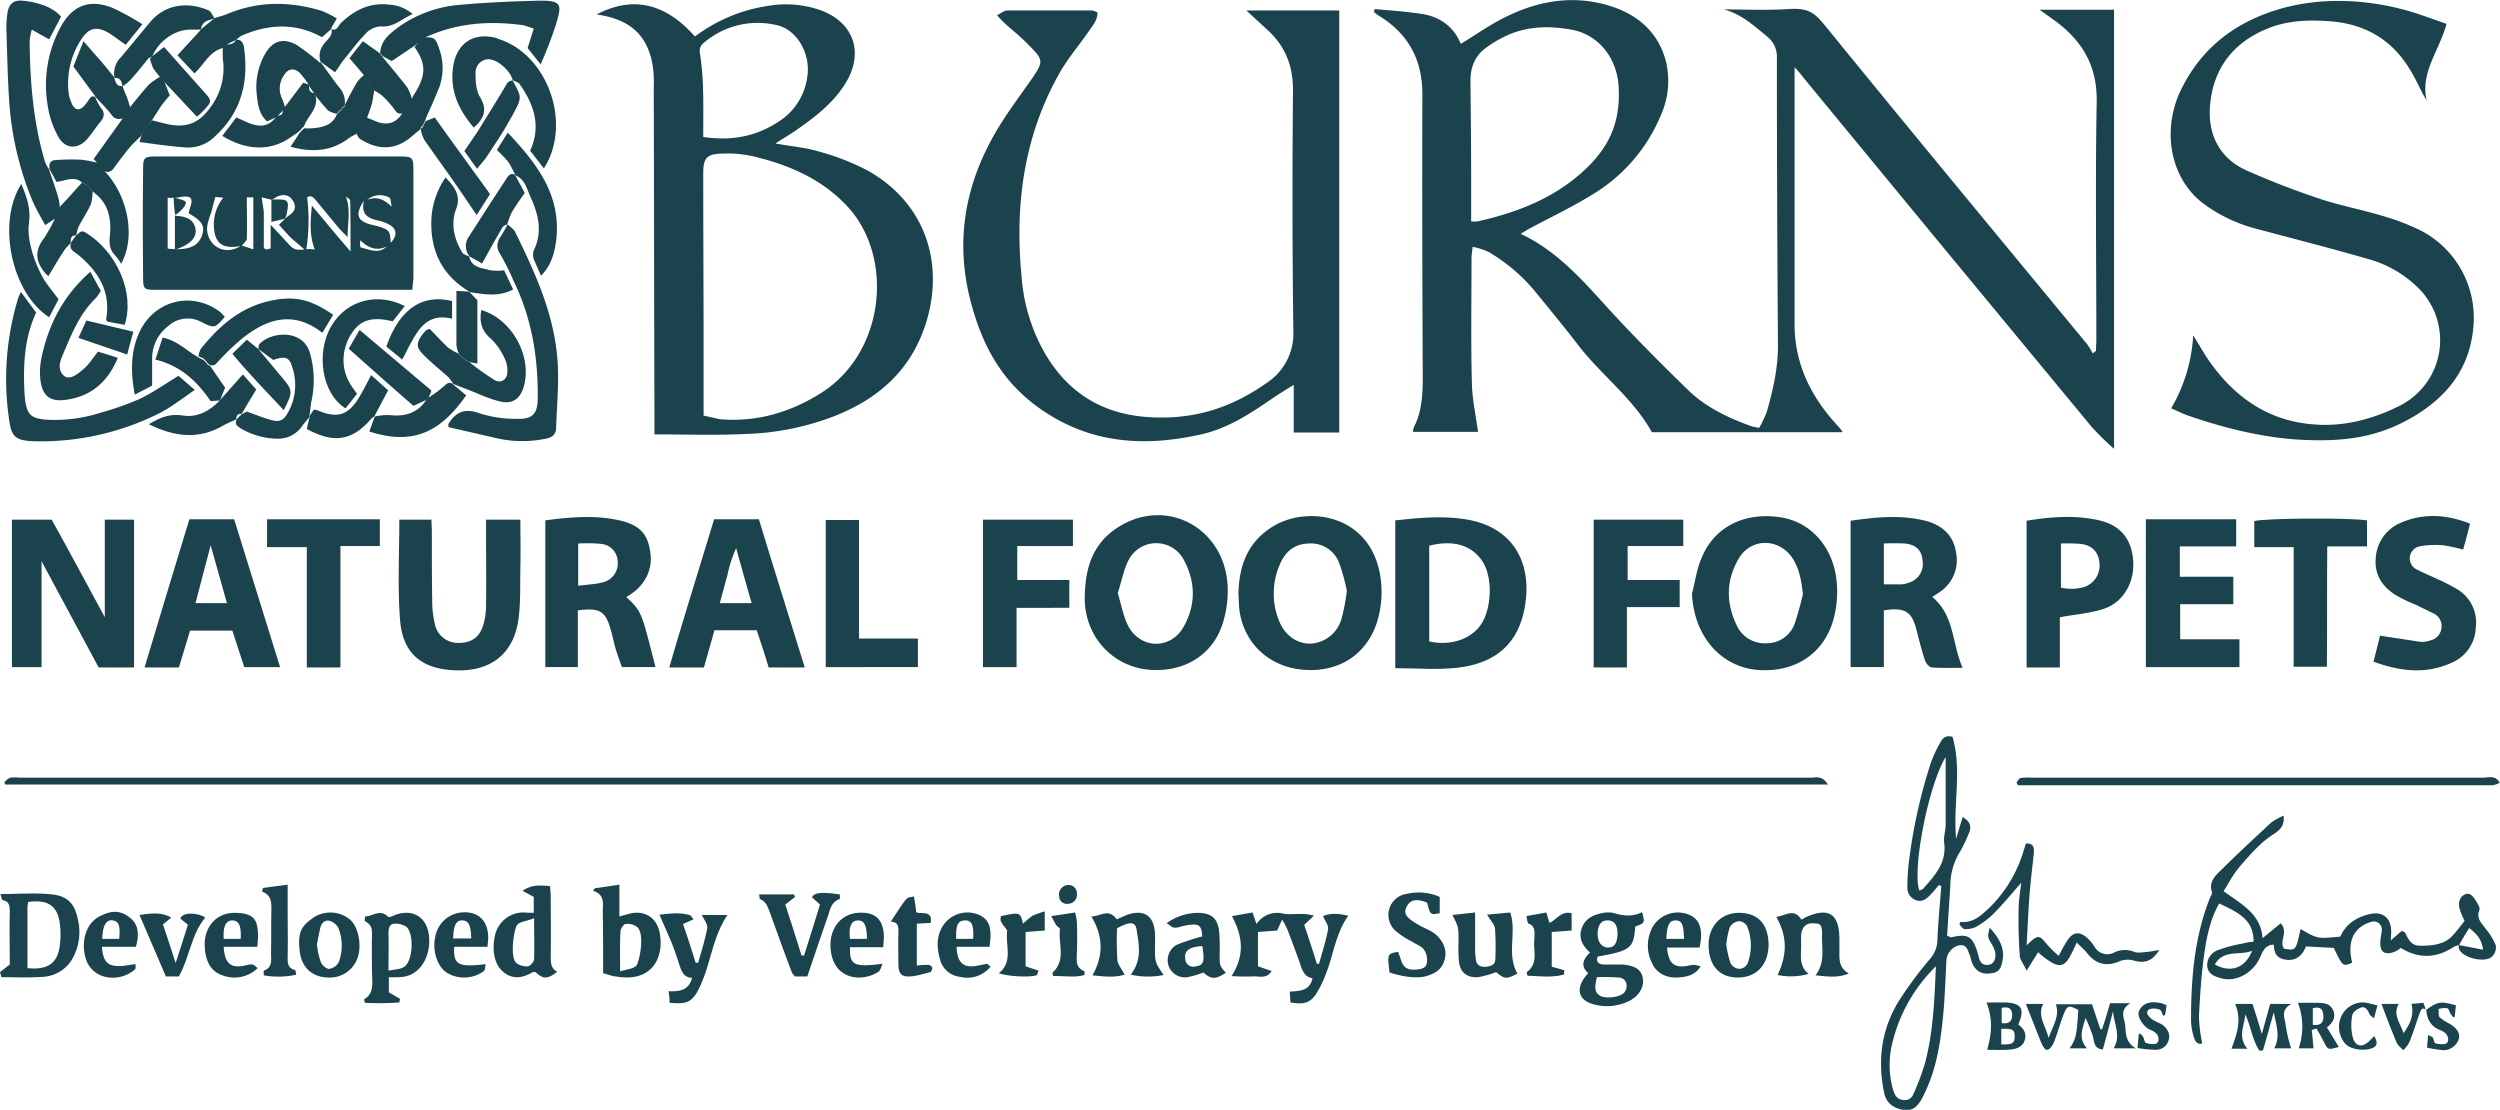 <svg xmlns="http://www.w3.org/2000/svg" viewBox="0 0 691.8 307.1"><title>Burns</title><path d="M638.6,234.1c0-1,.1-2.1.1-3.2,0-22-.3-44,.1-66,.1-9.6-3.9-16.4-11.2-21.9l-4.6-3.3h20.6V261.2a74.7,74.7,0,0,1-6.3-6.2l-43.4-52.5-36-43.7a38.4,38.4,0,0,0-2.7-3.2v71.2c0,10.5,4.2,19.3,11,27,.7.8,1.4,1.5,2,2.3s0,.2,0,.5H515.7c-5.1-9.2-13.6-15.5-20-23.6-3.8-5-7.8-9.8-11.7-14.6a48.7,48.7,0,0,0-13.5-11.7,20.7,20.7,0,0,0-4.4-1.4c-.1,1.3-.3,2.1-.3,3,0,11.6-.2,23.2.1,34.8.1,4.5,1.1,8.9,1.7,13.4h-18a5,5,0,0,1,.2-1.2c2.2-4.2,2.5-8.8,2.5-13.5-.1-26.2-.2-52.5-.1-78.7,0-9.5-3.8-16.6-11.8-21.6a9.5,9.5,0,0,1-1.6-1.2l.2-.8c4.4.4,8.9.7,13.3,1.4s8.3,3.2,10.3,7.7c.1.4.4.6.3.5,4.6-2.8,8.9-5.9,13.6-8,9.2-4.3,18.9-5.5,28.7-2.1,7.4,2.6,12.6,7.6,14.5,15.4a23.3,23.3,0,0,1-1.6,14.7,46.2,46.2,0,0,1-18.8,21.7c-5.8,3.6-12,6.5-18.1,9.8l-1.8,1.1c10,4.7,16.9,12.6,24,20.4s14.8,15.5,22.5,23c4.9,4.7,11.1,7.6,17.5,9.9l2,.4a35.5,35.5,0,0,0,2.1-4.4c1.7-6,3.1-12,3.1-18.3q-.3-39.7-.3-79.5a7.2,7.2,0,0,0-2.7-6.1c-3.7-3-7.1-6.2-12-7.5,6,0,12,.3,17.9-.1s7.4,1.3,10.3,4.8c24,29.5,48.2,58.7,72.4,88a20.7,20.7,0,0,1,1.5,2.5ZM465.7,198.3h1.6c10.4-2.3,20.3-6,28.5-13.1s11.3-14.4,10.7-24.4c-.5-7.8-5.6-14.3-13.1-15.6-5.6-1-11.2-1-16.6,1.1a33.2,33.2,0,0,0-7.1,4c-3,2.2-4.2,5.4-4.2,9.1.1,9,.2,18,.2,27Z" transform="translate(-58.6 -137)" fill="#1b434d"/><path d="M239.7,257.2v-5c-.1-30.4-.1-60.7-.2-91.1a30.2,30.2,0,0,0-.3-6c-1.4-8.4-6.3-12.8-15.5-14.1,9.9-5.2,19-3.2,27.2,6.1a44.5,44.5,0,0,1,20.4-8.5,29,29,0,0,1,14,1.1c9.6,3.3,12.6,12,7.1,20.6-3.4,5.4-8.4,9.2-13.6,12.8-1.7,1.2-3.5,2.2-5.6,3.6,4.3.8,8.2,1.1,11.9,2.2a65.9,65.9,0,0,1,13.8,5.4c15.3,8.7,21.2,24.9,16,41.9-4.1,13.2-13.3,21.3-25.8,26.1a74.1,74.1,0,0,1-24.5,4.8C256.5,257.5,248.3,257.2,239.7,257.2Zm13.6-5.2,4.5,1c10.4.9,19.8-2,28.4-7.5,17.5-11.4,19.9-37.9,6.5-51.8-7-7.3-15.9-11.1-25.5-13.4a32.5,32.5,0,0,0-8.8-.8c-4.3.1-5.2,1.3-5.2,5.5,0,16.6.1,33.2.1,49.8Zm-.1-77.1c8,1.2,15-.2,21.4-4.6a17.3,17.3,0,0,0,7.4-12.1c1-6.3-2.9-13.2-8.7-14.3a22.9,22.9,0,0,0-20,5,2.8,2.8,0,0,0-1,2.9,78.9,78.9,0,0,1,.8,8.5C253.3,165,253.2,169.8,253.2,174.9Z" transform="translate(-58.6 -137)" fill="#1b434d"/><path d="M429.2,256.7H416.6V243.5l-4.5,2.8c-6.6,4.5-13.1,9.1-21.1,10.9-14.3,3.2-28.1,2.8-41-4.8s-19.1-18.2-22.7-31.6c-4.6-17.2-1.6-33.2,7.4-48.2,2.9-4.8,6.3-9.3,9.5-13.9s3-5.2-.4-8.7-4.6-4.2-6.9-6.3a30.8,30.8,0,0,1-2.4-2.5c1.2-.6,2-1.3,2.8-1.3h23.6a3.9,3.9,0,0,1,1.4.6c0,2.1-1.3,3.5-2.3,5-2.9,4.2-6.3,8.1-8.7,12.6-9.5,17.3-11.9,36-10,55.5a49.8,49.8,0,0,0,6.3,20.9c6.3,11,15.8,17,28.5,17.9s23.2-2.5,33.1-9.5a16.3,16.3,0,0,0,7.3-14.3c-.3-22.2-.3-44.5-.1-66.7,0-7.1-2.4-12.6-7.6-17.1l-5.3-4.9h25.7Z" transform="translate(-58.6 -137)" fill="#1b434d"/><path d="M735.6,143.6c-1.9,7.3-7.3,13.3-5.5,21.2l-1.1-1.9c-1.1-2.2-2.2-4.5-3.5-6.6-5.3-8.9-13.4-13.1-23.6-13.5-5.4-.3-10.7,0-15.8,2.1-9.4,3.8-14.9,10.8-15.9,20.9-.8,8,2.3,14.7,9.7,18.2a226.4,226.4,0,0,0,21.2,8.2c5.6,1.8,11.4,2.9,17,4.6a65.6,65.6,0,0,1,10.4,4,27.2,27.2,0,0,1,14.5,27c-1.1,11.8-7.9,19.7-17.8,25.2s-19.4,6.2-29.7,5.7-21.4-3.2-31.7-6.8c-1.4-.5-2.7-1.2-4.4-1.9a44.7,44.7,0,0,0,6.1-20.2c2,3.2,3.3,5.6,5,7.9,6.9,9.5,16,15.7,27.9,16.7,8.5.8,16.6-1.3,24.2-5.1a20.3,20.3,0,0,0,5.2-32.6,31.6,31.6,0,0,0-13.8-8c-10-2.9-20.2-5.5-30.3-8.2a42.8,42.8,0,0,1-15.7-7.4c-8.9-7-11.3-20.2-5.8-31.4s14.4-18.1,25.9-21.8,24.8-3.4,37.2.2C728.7,141.1,732.1,142.4,735.6,143.6Z" transform="translate(-58.6 -137)" fill="#1b434d"/><path d="M172.7,217.2H102.3c-4.1,0-4.1,0-4.1-4.2-.1-9.7-.1-19.3,0-28.9,0-3.6.2-3.8,3.8-3.8h67.1c3.6,0,3.9.2,3.9,3.7v29.6C173,214.6,172.8,215.6,172.7,217.2ZM166,205c-2.9,1.6-5.3.8-7.7-1.5-.1.9-.1,1.9.2,2,2.5.6,5.1,2,7.4-.6l.8-.7c1.9-2,1.8-3.9-.5-5.1a10.4,10.4,0,0,0-3.1-1.1c-2.6-.6-4.7-1.6-3.8-5.5-2.4,3.8-1.9,5.4,1.4,6.5l2.8.7c2.8.9,3.1,1.3,3.2,4.5Zm-27.7-8.2c1.7-1,2.5-2.4,1.4-4.2s-2.7-1.9-4.4-1.2l-1.5.9-2.8-.7c.2,1.6.5,2.8.6,4.1v9c-.1,1.3.5,1.6,1.9,1v-6.5l5.3,5.7c2,2.3,4.4.5,6.9,1.2-1.5-4-1.2-7.7-.8-12.2,3.7,4.4,6.9,8.3,10.7,12.7,0-5.2,0-9.7-.1-14.1,0-.4-.8-.8-1.2-1.1,1.4,3.6.5,7.1.5,11.2l-2.2-2.2-6.2-7.5c-.8-.9-1.5-2.1-2.8-1.3a52.8,52.8,0,0,1-.3,14.8l-4.1-3.5c-1.2-1.2-2.3-2.5-3.4-3.7l1.7-1.7ZM125.5,205l-1.1.2c-4.4.6-6.3-1-6.6-5.3a11.7,11.7,0,0,1,2.6-8.2l-2.2-.2c-.4,1.4-.7,2.4-.9,3.4s-1.5,3.8-1.4,5.7c.4,5,5.5,7.2,9.5,4.3l3.3,1.1V191.6h-1.8c0,3.9.1,7.7,0,11.4C126.9,203.7,126,204.3,125.5,205Zm-14.7-9c.3-1.6,1.1-3,.7-3.9s-2-.8-3.3-.5a11.8,11.8,0,0,1-3.2.1v14.1c5.4.6,8.3-.5,9.4-3.4S114.5,198.2,110.8,196Zm49.4-3.7c2.6-1,4.5-.3,6.8,1.9-.3-1.5-.3-2.3-.6-2.5A5.5,5.5,0,0,0,160.2,192.3Z" transform="translate(-58.6 -137)" fill="#1b434d"/><path d="M564.4,354.1H60.1l-.3-.6a4.8,4.8,0,0,1,1.6-1.3,11.3,11.3,0,0,1,2.6,0H559.6C561.1,352.2,562.9,351.5,564.4,354.1Z" transform="translate(-58.6 -137)" fill="#1b434d"/><path d="M95.7,321.7H85.9L70.1,292.3v29.3H61.9V280.8h11c5,9,10,18.3,14.7,27v-27h8.1Z" transform="translate(-58.6 -137)" fill="#1b434d"/><path d="M444.7,281c6.4-.7,12.6-1.3,18.8-.4,13.9,1.9,19.1,12.2,17.1,24.1-1.7,10.2-7.9,15.9-18.9,17.1-5.5.6-11.2.1-17,.1Zm9.4,33.5c5.9,1.3,11.6-.6,14.4-4.8s3.4-13.1.1-17.7-8.5-5.5-14.5-4Z" transform="translate(-58.6 -137)" fill="#1b434d"/><path d="M526.8,301.3c.9-3.4,1.3-6.9,2.7-10,3.5-8.5,11.8-12.6,21.5-11.2,8.1,1.1,14.1,7.4,15.6,16a29.2,29.2,0,0,1-.7,12.5c-2.7,9.4-10.7,14.5-20.7,13.8S527.4,313.5,526.8,301.3Zm30.7.1c-.4-3.5-.9-6.6-2.6-9.5-3.7-6.1-11.8-6.3-15.3-.1s-3.3,12.2-.4,18.3a8.5,8.5,0,0,0,8.2,4.9,8.2,8.2,0,0,0,7.7-5.1A82.4,82.4,0,0,0,557.5,301.4Z" transform="translate(-58.6 -137)" fill="#1b434d"/><path d="M401.3,301.5c.1-7.8,2.5-14.5,9.5-18.8,9.5-5.9,27.2-3.5,29.8,14a28,28,0,0,1-1,12.6c-3.2,9.6-11.4,13.9-20.7,13s-16.4-7.5-17.4-17.1C401.4,304,401.4,302.8,401.3,301.5Zm30-1a52.4,52.4,0,0,0-2.2-7.9,8.3,8.3,0,0,0-8.3-5.2c-4,.1-6.5,2.2-8,5.7a20.1,20.1,0,0,0-.3,15.6c1.6,4.1,5,6.5,8.8,6.4a9.4,9.4,0,0,0,8.5-6.8A54,54,0,0,0,431.3,300.5Z" transform="translate(-58.6 -137)" fill="#1b434d"/><path d="M358.8,301.4c.2-7.6,2.4-14.2,9.2-18.5,13.3-8.5,29.4.1,30.3,16.1a29.2,29.2,0,0,1-1,9.3c-2.7,10.5-11.8,14.9-21,14s-16.9-8.2-17.5-18.6A17.7,17.7,0,0,1,358.8,301.4Zm9.1-.3c1,3.2,1.5,6.5,3,9.3,3.5,6.3,11.7,6.3,15.2.1s3.4-12.6-.1-18.9a8.6,8.6,0,0,0-15,.2C369.5,294.6,369,297.9,367.9,301.1Z" transform="translate(-58.6 -137)" fill="#1b434d"/><path d="M593.3,302.2c6.2,5.1,5.4,12.8,8.4,19.6-3.2,0-5.8.1-8.5-.1-.7,0-1.6-1.1-1.9-1.9-.9-2.7-1.6-5.5-2.3-8.2-1.3-5.4-3.2-6.6-9.1-5.7v15.7h-9.2V281.1c6.9-1,13.8-1.7,20.7,0,4.6,1.2,7.8,4,8.5,8.9a10.6,10.6,0,0,1-4.8,11Zm-13.4-3.5h4.9a5.8,5.8,0,0,0,1.8-.4,5.4,5.4,0,0,0,4-6.2c-.2-2.8-1.8-4.4-4.9-4.7a56.1,56.1,0,0,0-5.8,0v11.3Z" transform="translate(-58.6 -137)" fill="#1b434d"/><path d="M231.9,302.2c4.5,4.2,4.2,4.4,8.1,19.4h-9.3c-.5-1.4-1.1-3-1.6-4.6s-.9-3.6-1.4-5.4c-1.5-5.5-3-6.5-9.2-5.7v15.7h-9V281c6.7-.9,13.4-1.5,20.1-.1s8.4,4.5,9,9.3S236.8,299.5,231.9,302.2Zm-13.3-3.1c2.8-.4,5.1-.4,7.3-1.1a5.4,5.4,0,0,0,3.6-5.9,5,5,0,0,0-4.6-4.6,43.7,43.7,0,0,0-6.3-.1Z" transform="translate(-58.6 -137)" fill="#1b434d"/><path d="M169.1,280.8H178c0,1.1.1,2.2.1,3.3,0,6.4,0,12.8.1,19.1a26.5,26.5,0,0,0,.7,6.3,6.5,6.5,0,0,0,6.7,5.4c3.5,0,5.8-1.6,6.8-5.2a18.6,18.6,0,0,0,.7-5.2c.1-6.6,0-13.2,0-19.8v-3.9h9.5c0,4.5.1,8.8,0,13.2s.1,9.5-.5,14.2c-1.3,9.6-7.5,14.6-17.3,14.3s-14.8-4.9-15.5-14S169.1,290.1,169.1,280.8Z" transform="translate(-58.6 -137)" fill="#1b434d"/><path d="M111,280.7h12.4l12.7,40.9h-9.9c-1.1-3.2-2.1-6.5-3.3-10.1H111.2l-3.1,10.2H98.6C102.7,308,106.8,294.5,111,280.7Zm5.9,7.2c-1.5,5.6-2.8,10.7-4.2,16h8.7Z" transform="translate(-58.6 -137)" fill="#1b434d"/><path d="M281.3,321.7h-10c-1-3.4-2.1-6.7-3.3-10.3H256.3c-.9,3.3-1.9,6.7-2.9,10.3h-9.6c4-13.8,8.3-27.4,12.4-41h12.4C272.7,294.1,276.9,307.6,281.3,321.7Zm-14.7-17.8c-1.5-5.2-2.9-10.2-4.3-15.2a35.4,35.4,0,0,0-2.4,7.4c-.7,2.6-1.4,5.1-2.1,7.8Z" transform="translate(-58.6 -137)" fill="#1b434d"/><path d="M652.4,280.7h25v7.5H661.8v8.4h14.8v7.6H661.9v9.7h16.4v7.7H652.4Z" transform="translate(-58.6 -137)" fill="#1b434d"/><path d="M628.6,321.7h-9.2V281.1c6.6-1.1,13.1-1.6,19.7-.2s9.4,5.6,9.8,11.3-2.5,11.4-8.2,13.3c-3.7,1.2-7.7,1.5-12.1,2.3v13.9Zm.3-34.3v12.2a12.5,12.5,0,0,0,6.8-.3,6.3,6.3,0,0,0,3.8-7c-.4-2.8-2.2-4.5-5.3-4.8A46,46,0,0,0,628.9,287.4Z" transform="translate(-58.6 -137)" fill="#1b434d"/><path d="M739.1,398.5a10.4,10.4,0,0,0-1.3.4c-4.9,3.3-9.8,3.5-14.9.4a6.2,6.2,0,0,1-1.7,1.1c-2.8,1-4.1,0-3.9-2.9,0-1.1.4-2.2.4-3.3s-1-2.6-2.9-2.1c-4.9,1.4-6.8,5.5-5.3,11.3-2.6,1.1-2.6,1.1-5.1-4.1l-7.7-.4c-.8,2.1-2.4,4-5.3,3.7s-3.5-1.9-3.6-4.2c-2.2.1-2.9,1.5-3.6,3.1-1.9,4.7-6.8,7.4-11,6.2-1.8-.5-3.4-1.1-3.8-3.1a4.4,4.4,0,0,1,3-4.7,37.7,37.7,0,0,1,6.8-1.8,13.4,13.4,0,0,1,3-.5c.1-6.4-4.8-8.3-9.5-10.6-2.3,4-3.3,8.5-4,13-.9,6-1.3,12.1-1.6,18.2a40.3,40.3,0,0,0,.9,7.5c-1.1.5-1.9-.4-2.2-1.4a16.3,16.3,0,0,1-.9-4.8c0-11.7.9-23.2,5.3-34.2.2-.4.6-1,.5-1.4-1-2.9,1-4.7,2.8-6.4,4.4-4.4,9-8.6,13.6-12.9a19.6,19.6,0,0,1,3.4-1.9c.4,2.9-1.2,4.1-2.7,5.1-3.5,2.2-6.2,5.3-8.9,8.4s-3.2,4.7-5,7.4c4.9,3.6,10.3,6.2,10.8,13l5-4.1c2.3,2.4-.5,4.9.9,7,3.3.6,3.3.6,4.6-5.4,1.6.8,3.2,2,5,2.3s3.9-.1,6-.2c1.5-3.4,4.3-5.3,7.9-6.2s6.2.7,6.2,4.9c0,.7-.1,1.3-.1,2.3l3-2.6.9.4c.9,1.8,1.6,3.7,4.2,3.7s6.3-.1,8.7-2.5a52.8,52.8,0,0,0,3.6-4.4,18.8,18.8,0,0,1-1.4-3.4c-.4-1.6,0-3.2,1.5-3.9s2.4.8,3.1,1.9,1.1,1.8.9,2.4c-1,2.4.7,3.7,1.8,5.3a16.8,16.8,0,0,1,2.7,4.4,3.5,3.5,0,0,1-1,3.2c-1.9,1.8-7.6.5-9-1.8a2.2,2.2,0,0,1-.2-1.4l6.7,1.3c-.3-2.8-1.7-4.3-3.8-6C740.8,395.5,739.9,397,739.1,398.5Zm-57.3,1.6c-3.4,1.4-7.9-.5-10.3,3.8C675.9,406.3,679.9,404.9,681.8,400.1Z" transform="translate(-58.6 -137)" fill="#1b434d"/><path d="M742.1,281.9c-.6,2.5-1.2,4.7-1.9,7.2a42.2,42.2,0,0,0-5.5-1.2,24.4,24.4,0,0,0-6.6.3,3.4,3.4,0,0,0-.9,6.3c1.9,1,3.9,1.8,5.8,2.7a52.8,52.8,0,0,1,5.3,2.7,10.7,10.7,0,0,1,5.4,10.7,11,11,0,0,1-6.9,9.9c-7,3.1-14,2.3-21.4-.4l1.8-7.2,11.1,1.7a7.3,7.3,0,0,0,2.9-.4,3.9,3.9,0,0,0,3-3.5,3.8,3.8,0,0,0-1.9-3.8l-5.3-2.6a38.2,38.2,0,0,1-5.4-2.6c-3.6-2.2-5.9-5.5-5.6-9.9a11.3,11.3,0,0,1,7.1-10.2C729.4,278.9,735.7,279.4,742.1,281.9Z" transform="translate(-58.6 -137)" fill="#1b434d"/><path d="M595.1,381.9a32.2,32.2,0,0,1-2.4,2.8c-1.1,1.1-2.2,2-3.9,1.4a3.6,3.6,0,0,1-2.4-3.5q0-3,.3-6a146.4,146.4,0,0,1,6.2-28.5,32.6,32.6,0,0,1,2.5-5.4c.6-1.2,1.4-2.4,3.5-1.8,2.7,9.2.1,18.7,1,28.2l1.8-6c2.1,1.2,2.5,2.6,1.8,4.3a47.4,47.4,0,0,1-2.4,5.1,17.6,17.6,0,0,0-2.8,9.5c-.3,4.7-.6,9.4-.9,13.9l1,.5c4.7-1.1,6-.4,7.4,4.1l.3,1.1c.3,1.5,1,2.6,2.7,2.4s2.2-2,1.9-3.6a9.6,9.6,0,0,0-1.3-2.7c-.8-1.5-.8-1.5-.2-4,2.3,2.6,4.1,5.2,3.6,8.7s-1.7,3.8-3.8,4-3.7-.7-4.7-3a9.5,9.5,0,0,1-.5-1.8c-.7-1.3-.7-3.4-3.1-3a4.6,4.6,0,0,0-3.5,4.3c-.2,4.3-.4,8.7-.7,13-.6,6.8-1.4,13.5-3.7,19.8a48.3,48.3,0,0,1-2.3,5.2c-1.5,2.7-2.9,3.6-5.3,3.2s-4.6-1.7-5.2-4.6c-1.9-9.1-.8-17.7,4.1-25.6a107.4,107.4,0,0,1,8.7-11.7,8.2,8.2,0,0,0,1.9-4.7c.2-5.1.7-10.2,1.1-15.3Zm-.8,22.5a44.2,44.2,0,0,0-12.1,21.4,25.2,25.2,0,0,0,.1,12.2c.4,1.5.9,3.2,3,3.4s2.6-1.2,3.2-2.6a71.8,71.8,0,0,0,2.7-7.3C593.6,422.7,593.9,413.6,594.3,404.4Zm2.7-57.9c-4.7,7.6-9.3,30.9-7.3,36.9a3,3,0,0,0,1-.4c3.2-3.6,6.6-7.2,5.9-12.7-.2-1.6.3-3.2.4-4.9Z" transform="translate(-58.6 -137)" fill="#1b434d"/><path d="M339.9,321.6h-9.3V280.8h24.9v7.3H340.1v9.4h14.4v7.7H339.9Z" transform="translate(-58.6 -137)" fill="#1b434d"/><path d="M508.8,321.7h-9.2V280.8h24.8v7.3H509v9.4h14.4V305H508.8Z" transform="translate(-58.6 -137)" fill="#1b434d"/><path d="M713.6,281v7.2h-11c-.1,11.2,0,22.1-.1,33.3h-9.2V288.4H682.4v-7.2C684.8,280.4,708.6,280.2,713.6,281Z" transform="translate(-58.6 -137)" fill="#1b434d"/><path d="M132.5,280.7h31.2v7.4H152.8v33.6h-9.3V288.4h-11Z" transform="translate(-58.6 -137)" fill="#1b434d"/><path d="M312.6,313.7v7.9H287.1V280.9h9.2v32.8Z" transform="translate(-58.6 -137)" fill="#1b434d"/><path d="M199,199c.8.8,1.8,1.4,2.2,2.3,5.4,11,10.5,22.1,11.6,34.5.6,6.4-.1,13-.3,19.4,0,2-1.1,2.9-2.9,3.2a31.9,31.9,0,0,1-13.4-.1l-13.5-3.1c0-.7-.1-.8,0-.9,2.1-3.4,4.6-4.4,8.7-2.9a33,33,0,0,0,9.9,1.5c4.7.2,6.1-1.3,6.1-5.9.1-11.3-1.7-22.1-6.7-32.3a63.8,63.8,0,0,0-3.7-7.4c-1.2-1.9-.9-3.4.3-5.1a33,33,0,0,0,1.8-3.2Z" transform="translate(-58.6 -137)" fill="#1b434d"/><path d="M108,241l4.5,3.9c-3.5,2.4-6.4,4.7-9.7,6.4a73.2,73.2,0,0,1-35,7.8c-4.6-.2-6-1.1-6.6-5.5a76.7,76.7,0,0,1,2.4-34,11.2,11.2,0,0,1,.8-1.8l4.2,5.7c-3.4,7.3-3.6,15-3.2,22.8.1.6.1,1.2.2,1.8.6,3.7,1.7,4.6,5.4,5a40.7,40.7,0,0,0,15.1-1.8A82.7,82.7,0,0,0,97,247.5C100.7,245.8,104,243.4,108,241Z" transform="translate(-58.6 -137)" fill="#1b434d"/><path d="M73.8,197.5l-2.7,1.8c-1.2-2.2-2.5-4.4-3.5-6.7a87,87,0,0,1-6.5-28.3c-.4-6.1-.5-12.3-.7-18.4a25.7,25.7,0,0,1,.2-4.8c.3-2.9,1.6-4.2,4.4-3.9s7.7,1.2,10.5,4.4l-3.3,6.3-4.8-2.7a20,20,0,0,0-.6,3.1c.1,11.3,1,22.5,4.2,33.3a8,8,0,0,0,1.3,2.4h-.1c.8,2.3,1.6,4.6,2.3,6.9s.5,2.5.7,3.7h.1l-.8,1.6h0l-.8,1.7Z" transform="translate(-58.6 -137)" fill="#1b434d"/><path d="M84.9,163.7a14,14,0,0,0,1.5,3c1.3,1.4,1.1,2.7,0,4s-2.3,3.2-3.6,4.7c-2.7,3.1-6.3,2.9-8.2-.8a25.2,25.2,0,0,1-2.8-8.4,33.8,33.8,0,0,1,3.4-21.4c3.3-6.3,8.1-8.2,14.6-5.6a76.3,76.3,0,0,1,8.2,4.5l-4.6,5.7-4.1-2.9c-3.9-2.5-6.2-2-8.6,2a22.4,22.4,0,0,0-3.1,14.3,7.9,7.9,0,0,0,.6,2.2c.9,2.7,2.5,3,4.2.7s1.2-2.1,2.6-1.9Z" transform="translate(-58.6 -137)" fill="#1b434d"/><path d="M200.5,159.3c-.6-2.8-4.5-6.1-7-5.9a3.7,3.7,0,0,0-3.3,3.9c0,2.2.1,4.7,1.2,6.5,2.1,3.4,1.3,5.9-1.7,8.5-4.2-4.9-6.7-10.3-5.7-16.9s5.8-9.5,11.9-7.9l.7.3c13.6,4.3,20.4,23.5,12.5,35.8l-3.8-4.9c3.1-6.7,1.1-12.8-2.9-18.4-.4-.6-1.3-.8-2-1.1Z" transform="translate(-58.6 -137)" fill="#1b434d"/><path d="M163.8,151.8c.1-3.4,2.4-5.3,4.8-7.1a33.5,33.5,0,0,1,16.6-6.3c7.3-.7,14.7-1,22-1.2s6.8,1.2,5.2,6.7a109.2,109.2,0,0,1-4.2,10.9l-3.6-4.5,1.7-5.4-2.8-.9c-9.3-1.3-18.4-.7-27.1,3.3-.3.1-.5.5-.7.7h.1l-8.8,5.9-2.6-1.4h.1l-.8-.9Z" transform="translate(-58.6 -137)" fill="#1b434d"/><path d="M415.7,414.4l-.2-3c2.7-.2,5.5-.1,6.3-3.7-2-.3-2.7-1.8-3.3-3.6s-2.3-6.4-3.5-9.5a18.5,18.5,0,0,0-1.6-3.1c-.7,1.4-1,2.2-1.4,3l-5.3.4v9.5l3.8,1.3c-1.5,2.4-3.7,1.3-5.4,1.5a55.6,55.6,0,0,1-5.7-.1c3.7-5.8,3.1-11,.1-16.6l5.7-1,1.1,3.2a6.8,6.8,0,0,1,7.3-2.9c2.6.5,5.4-.4,8.6.6l-2.7,2.5c1.2,3.6,2.4,7.2,3.5,10.8h.6c.9-3.2,1.9-6.3,2.5-9.5.2-1.1-.8-2.3-1.4-3.7,2.2-.9,4.4-.7,7-.1-3.6,5.1-4.1,10.9-6.2,16.1a30.1,30.1,0,0,1-2.8,5.7C421,414.6,419.3,415,415.7,414.4Z" transform="translate(-58.6 -137)" fill="#1b434d"/><path d="M83.6,212.2l2.9,5.3a15.6,15.6,0,0,1-1.3,1.9c-4.6,4.4-6.8,10.1-9.2,15.7a.4.4,0,0,0-.1.3c-.8,1.8-1.3,3.7.1,5.3s3.5.4,5.6-1.5a13.7,13.7,0,0,0,2.3-2.5l1.8-2.4,5.5,1.7c-2.7,6.6-7.3,10.6-14.1,11.6-4.5.7-6.7-.9-7.3-5.3a19.4,19.4,0,0,1,.2-5.9C71.9,227.1,75.9,219,83.6,212.2Z" transform="translate(-58.6 -137)" fill="#1b434d"/><path d="M188.5,237.2a68.5,68.5,0,0,0,7,5c1.8,1,3.5-.2,3.5-2.4a7.5,7.5,0,0,0-.9-3.9,16.4,16.4,0,0,0-3.7-5.2c-2.6-2.2-3.2-4.8-2.6-7.9,8.5,2.5,14.2,12.9,11.7,21.3-1,3.3-3.1,4.8-6.5,4s-6.3-2.3-9.5-3.5l-3.6-1.4h.1a11.8,11.8,0,0,0-1.3-1.8c-2.2-2-4.6-3.9-6.7-6s-2.5-3.2-.4-6l1-1.1.9-.3c1.7,1.7,3.3,3.5,5.1,5.2a17.8,17.8,0,0,0,3,1.7h-.1l1.5,1.5h-.1l1.7.8Z" transform="translate(-58.6 -137)" fill="#1b434d"/><path d="M616.6,353.5c.4-.4.7-1.1,1.1-1.2a15.1,15.1,0,0,1,3-.1H745.8c1.4,0,3.3-.8,4.5,1.4a5.3,5.3,0,0,1-2,.7H617A5.9,5.9,0,0,1,616.6,353.5Z" transform="translate(-58.6 -137)" fill="#1b434d"/><path d="M150.3,145l-2.6,2.3c-7.2-4-14.6-3.7-22.1-.5A6.1,6.1,0,0,0,124,148h0l-3.1,1.5h.1l-.8.8h.1c-3.8.9-5.2,4.6-7.9,7l-4.7-5,6.6-7.2h-.1L118,142h0c1.1-.4,2.3-.6,3.4-1.1,8.6-3.6,17.3-3.6,26.2-.9a27.4,27.4,0,0,1,4.2,2.1l-1.6,2.8Z" transform="translate(-58.6 -137)" fill="#1b434d"/><path d="M601.1,392.1c3.6.4,5.8-1.9,8.1-4a36.6,36.6,0,0,0,9-14.5c.3-1,.7-2.1,1-3.2,2.3-.1,2.3,1.4,2.2,2.7-.4,3.9-.9,7.7-1.2,11.6s-.5,8.9-.8,13.9c3.2-3.1,3.4-3,5.8-.1a30.2,30.2,0,0,0,3.1,3,39.2,39.2,0,0,1,2.4-4.3c1.5-2.3,3.3-2.5,5.3-.8a10.9,10.9,0,0,1,2.2,2.6,4.1,4.1,0,0,0,5.6,1.5,6.8,6.8,0,0,1,5.4-.1c1,.4,2.4.1,3.6,0s1.8-.3,3.3-.5c-1.8,3-4,3.7-6.7,3a6.3,6.3,0,0,0-4.3.1c-3.6,1.6-6.6.8-9-2.3-.7-.9-1.7-1.7-2.8-2.9-.7,1.5-1.2,2.6-1.8,3.7-1.5,2.8-3,3.3-5.7,1.5a19.6,19.6,0,0,1-3.2-2.5l-3.2,5.1c-.9-2-1.9-3.1-1.9-4.2-.3-4.4-.4-8.7-.3-13.1,0-2.1.4-4.1.7-7-2.9,3.3-5.2,6.1-7.7,8.6a24.1,24.1,0,0,1-4.8,3.6,6.8,6.8,0,0,1-3.2.6c-.4,0-.9-.8-1.4-1.2Z" transform="translate(-58.6 -137)" fill="#1b434d"/><path d="M58.6,406l2.7-2.1c0-4.7-.1-9.6,0-14.5,0-1.5,0-3-2-3.3-.2-.1-.3-.9-.6-1.7,5,0,9.7-.4,14.3.1s6.3,2.9,7.1,6.7a15,15,0,0,1-1,10.2,10,10,0,0,1-8.5,5.9c-3.9.3-7.7.1-11.6.1Zm7.6-1.1c5.8.6,8.5-1.5,9-6.7a22.6,22.6,0,0,0,0-5.2c-.5-5.2-3.2-7.2-8.8-6.4a9.9,9.9,0,0,0-.2,1.7Z" transform="translate(-58.6 -137)" fill="#1b434d"/><path d="M498.6,400.6c-2.3-2.1-3.3-4.3-2.2-7s3.4-3.5,5.9-4a7.6,7.6,0,0,1,2.6,0c2.7.8,5.4,1.2,8.1-.2.8,3,.8,3-1.9,4-.4,6-1.3,6.7-10.4,8.3-.5,1.5.3,2.1,1.6,2.2h5.2c3.6.3,5.3,1.4,5.7,3.8s-1,4.9-3.8,6.3a13.8,13.8,0,0,1-10.2.8c-4.2-1.3-4.6-4.8-1.1-8.5C496,404.5,496.5,402.5,498.6,400.6Zm1.9,6.8c-.8,3.2-.5,4.4,1,5.2s5.5.4,6.6-1,.8-3.9-1.5-4.1A60.5,60.5,0,0,0,500.5,407.4Zm5.7-11.9c0-2.5-.8-3.7-2.6-3.8s-2.8,1.1-2.9,3.5,1.1,4,2.9,4S506.1,397.9,506.2,395.5Z" transform="translate(-58.6 -137)" fill="#1b434d"/><path d="M147.2,154c1.7,2.3,3.4,4.8,5.2,7.1a6.2,6.2,0,0,1,1.6,5h.1l-.9.8h.1l-.8.8h0l-.8.8h.1a8.5,8.5,0,0,1-2.4-.9c-1.3-1.4-2.5-2.9-3.7-4.4h.1l-1.6-2.3h.1a26.6,26.6,0,0,0-2.8-3.8c-1.6-1.4-3.2-1.1-4.3.7a6.4,6.4,0,0,0-.6,6.4,12.2,12.2,0,0,1,.9,2.7h0l-.8.8h.1l-1.6,1.6h.1l-2.8,1.3c-2.4-2.2-2.6-5.1-2.9-7.9a18.5,18.5,0,0,1,2.2-10.5c2.1-3.9,5.1-4.9,9-2.7a75.1,75.1,0,0,1,6.5,5Z" transform="translate(-58.6 -137)" fill="#1b434d"/><path d="M124,148c1.3-.1,1.9.8,2.1,2,1.4,9.7-.7,18.2-8.3,25a10.4,10.4,0,0,1-7.8,2.8c-4.2-.3-8.4-.9-12.8-1.5l.6-2.1h-.1l.8-1.6h-.1l.9-.8h-.1l1.6-1.5h-.1l3.6.9c5.6,1.4,9.3.1,12.6-4.6a17.8,17.8,0,0,0,3.4-13,21.6,21.6,0,0,1,0-3.6h-.1l.8-.8h-.1c1.4.2,2.6,0,3.1-1.5Z" transform="translate(-58.6 -137)" fill="#1b434d"/><path d="M188.5,217.7c-7.8-4.6-11-11.7-10.5-20.5a22.2,22.2,0,0,1,3.9-11.1c2.4,2.6,4.4,4.9,2.9,8.8s-.6,8.3,1.8,12.1c.4.5,1.3.7,1.9,1h-.1c.8,3.2,3.6,3.1,5.9,3.8a16.1,16.1,0,0,0,3.8,0l2.5,5.3c-4.2,2.2-8.2,1.3-12.2.7Z" transform="translate(-58.6 -137)" fill="#1b434d"/><path d="M130.1,233.6c.1-.5,0-1.1.3-1.4,3.3-3.5,12.1-4.2,14,2.6a27.3,27.3,0,0,1,.3,13.6c-.2,1.3-.3,2.6-.5,3.9h.1l-1.9,2.3a8,8,0,0,1-6.8,3.8,20.7,20.7,0,0,1-10.3-2.8c-.9-.6-1.9-1.1-1.2-2.5H124l1.5-1.5h0l1.4-.7c2.6.9,4.7,1.8,7,2.4s3.4-.3,4.3-2a15.4,15.4,0,0,0,1.2-12.9c-.8-2.6-1.9-2.9-5.2-1.8l-4.2-3.1Z" transform="translate(-58.6 -137)" fill="#1b434d"/><path d="M223.2,382.8l6.8-1v8.8l2.9-.8c3.9-.9,7.1.9,8.1,4.7,1.5,5.9-.8,13.9-10.6,12.9l-2.2-.3-2.7-.8c0-5.7,0-11.3-.1-16.9,0-2.3.7-4.8-2.7-5.9Zm7,23c2-.6,3.5-.7,4.4-1.5s2.5-8.7.4-10.7a4.2,4.2,0,0,0-3.3-.9c-.5,0-1.4,1.3-1.4,2.1C230.1,398.1,230.2,401.5,230.2,405.8Z" transform="translate(-58.6 -137)" fill="#1b434d"/><path d="M166.2,407.4v4.2l3.1,1.8-.2,1a75.5,75.5,0,0,1-9.5.1c-.2-.6-.3-1-.2-1,2.2-1.3,2.3-3.4,2.2-5.6s-.1-6.8-.1-10.1.5-4.5-1.9-5.9c-.2-.1,0-.7,0-1.3,2.1,0,4.2-2.2,6.4.1.3.2,1.3-.2,1.9-.5,4.9-1.8,8.8.5,9.4,5.7s-2,10.6-7,11.4A26.6,26.6,0,0,1,166.2,407.4Zm-.1-1.8c2-.4,3.5-.4,4.4-1.1,2.4-1.7,2.7-9,.6-11a5.6,5.6,0,0,0-3.4-.9c-1.3.1-1.6,1.3-1.6,2.5C166.2,398.3,166.1,401.5,166.1,405.6Z" transform="translate(-58.6 -137)" fill="#1b434d"/><path d="M206.3,389.6v-4.4l-3.1-1.7c2.6-1.8,4.9-1.5,7.6-1.3.1,1.1.2,2,.2,3,0,5.5.1,10.9,0,16.4,0,1.7,0,3.4,1.8,4.3-2.7,2.1-3.9,2.1-6,.1H206c-2.8,1.7-5.6,2.1-8.2-.1s-3-6.3-2.3-9.7a8.1,8.1,0,0,1,7.5-6.7C204,389.5,205,389.6,206.3,389.6Zm.1,1.5c-2.1.8-3.7.9-4.6,1.7s-2.2,8.8-.4,10.6a4.6,4.6,0,0,0,3.2,1c.7,0,1.7-1.2,1.8-1.9C206.5,399.1,206.4,395.6,206.4,391.1Z" transform="translate(-58.6 -137)" fill="#1b434d"/><path d="M175,172.7l-3,2.5c-4.6,3.6-9.2,3.1-13.7.3-.6-.4-.9-1.3-1.3-2h0l1.5-1.5h0l.8-1.7h-.1l.8-.8h0l2.7,1.1c3.4,1.4,6.3.2,7.8-3.5h-.1l.9-.8h-.1l.8-.8h0l.8-1.6h-.1c3.9-5.9,4-9,.6-13.9l2.5-2.7h-.1c3.1,0,3.4.1,4.4,3.1a15.7,15.7,0,0,1,0,10.9c-1.2,2.9-2.4,5.7-3.7,8.5h.1l-.8,1.7h.1l-.8.8Z" transform="translate(-58.6 -137)" fill="#1b434d"/><path d="M113.5,235.8a5.6,5.6,0,0,1,.7-2.3c4.9-6.1,10.6-11.2,18.5-13.1s12.3-.2,18.1,3.7l-3,5c-7.9-6.2-15.2-4-22.1,1.5a63.5,63.5,0,0,0-6.5,6.2c-.7.7-1.3,1.8-2.7,1.1h0l-.8-.8h.1l-.8-.8h.1l-1.7-.8Z" transform="translate(-58.6 -137)" fill="#1b434d"/><path d="M559.1,406.5a18.1,18.1,0,0,1-8.6.3c2.7-5.7,2.7-10.8-.4-16.1,2.5-.2,4.9-2.6,7,.8l1.2-.7c6.3-2.8,9.2-1,9.3,5.9v2.6c.1,2.5-.6,5.2,2.6,7.1-3.2,1.3-6,.8-9.2.5,2.7-3.5,1.7-7.4,1.8-11s-.8-3.3-2.6-3.4-3.1,1.1-3.2,3.5v2.3C557.1,401.1,556.2,404.2,559.1,406.5Z" transform="translate(-58.6 -137)" fill="#1b434d"/><path d="M167.3,225.9c-5.6-1.3-8.8-.5-11.3,3.2s-3.4,9-.7,13.8c.5.9,1.2,1.8,2.1,3.1l-3.2,4c-6.5-4-8.3-15.3-3.9-22.8s13.2-9.2,20.3-5.5Z" transform="translate(-58.6 -137)" fill="#1b434d"/><path d="M371.5,406.7c3.3-4.3,2.2-8.5,1.6-12.6-.4-2.1-2-2.1-5.4-.2a86.7,86.7,0,0,0,.1,8.8c.1,1.2,1.2,2.4,2,4-2.9.9-5.7.5-8.9.2,3.1-5.5,3-10.8-.3-16.3,2.5,0,4.8-2.4,7,.8l3-1.3c4.6-1.5,7.3.3,7.6,5.1.1,1.2,0,2.5,0,3.7,0,4.4,0,4.4,2.4,7.9A21.5,21.5,0,0,1,371.5,406.7Z" transform="translate(-58.6 -137)" fill="#1b434d"/><path d="M633.7,416.5c-2.5-1.4-3-1.3-3.9.8s-1.7,5.2-2.7,7.8c-.3.9-1.1,2.2-1.9,2.4s-1.5-1.3-1.9-2.3c-1.3-3.4-2.7-6.8-4.1-10.4H624c-1.7,3.2.5,5.7,1.5,9.4,1.3-3.6,3.1-6.1,2-9.3h10l2.3,6.9h.5c.8-2.4,1.5-4.8,2.2-7.2h5.6c-3.2,2-1.6,4.2-1.4,6.2s-.1,4.5,2.9,6.3h-6.1c2.1-3.5.1-6.8-.2-10.2-.9,3.5-1.8,6.9-2.8,10.5-2.8-.2-2.3-2.6-2.9-4.1s-1.1-3.1-1.9-4.6c-.7,2.7-2.2,5.5.4,8.4h-4.8C633,424.7,633.3,423.6,633.7,416.5Z" transform="translate(-58.6 -137)" fill="#1b434d"/><path d="M457,385.2v4.5c-2.6.5-2.6.5-3.5-2.9l-1-.4c-1.8-.5-3.5-.6-4.6,1.4s0,3.1,2.2,4.5,3.4,1.7,5,2.7,4,3.7,3.4,6.9-2.5,4.4-5.2,5.2-6.9.1-10.2-1c-.6-5.2-.6-5.2,2.4-5.7.2.7.5,1.3.7,2,.7,2.4,1.9,3.1,4.3,2.9s2.9-.9,3-2.4a5.1,5.1,0,0,0-1-3.3c-.8-.9-2.1-1.3-3.1-2a21.9,21.9,0,0,1-4.1-2.6,5.9,5.9,0,0,1,2.9-10.7A14.1,14.1,0,0,1,457,385.2Z" transform="translate(-58.6 -137)" fill="#1b434d"/><path d="M201.3,185.6c-.6-1.1-1.1-2.3-1.8-3.4s-2.1-2.4-3.4-3.7l3-4.8c8.2,8.7,14.9,17.4,13.4,29.9-.5,3.4-1.3,6.8-4.2,9.7-.7-1.7-1.4-3.1-2-4.6a3.9,3.9,0,0,1,0-2.4c2.5-5.1,1.3-10-.9-14.8-1-2.2-1.5-4.9-4.2-6Z" transform="translate(-58.6 -137)" fill="#1b434d"/><path d="M268.7,384.5h9.6l.3.7-2.7,2.1c1.5,4.5,3,9.3,4.5,14.1h.7c1.5-4.7,3-9.4,4.4-14.1l-2.2-2c.6-1.4,2.9-1.5,7.7-.8,0,.4.1,1.3-.1,1.3-2.3.8-2.6,2.9-3.2,4.7-1.9,5.5-3.8,11-5.7,16.7h-3.4l-.8-.9c-2-5.3-4-10.7-5.9-16.1-.7-1.7-1-3.5-2.9-4.4C268.7,385.9,268.8,385.1,268.7,384.5Z" transform="translate(-58.6 -137)" fill="#1b434d"/><path d="M241.1,390.1c2.9-.3,5.7-.7,8.6.2l.8,1.1-2.9,1.3c1.3,3.7,2.4,7.2,3.5,10.7h.7c.9-3.2,1.9-6.3,2.5-9.5.2-1.1-.8-2.3-1.5-3.7h7.1c-3.9,5.8-4.5,12.4-7,18.4s-4,6.3-9,5.9a21.1,21.1,0,0,0-.3-3.2c3,.1,5.6-.2,6.5-3.7-2.3-.1-2.9-1.8-3.5-3.6s-1.3-4-2.1-6S242.3,393,241.1,390.1Z" transform="translate(-58.6 -137)" fill="#1b434d"/><path d="M120.8,224.7c-2.8,3.2-2.8,3.2-6.5,1.4a7.9,7.9,0,0,0-9.1,1.1,11.2,11.2,0,0,0-4.5,8.6v7.9l-4.8,2.5c-1.1-5.8-1.2-11.2.9-16.4,3.8-9.5,14.7-12.6,22.8-6.4A14.2,14.2,0,0,1,120.8,224.7Z" transform="translate(-58.6 -137)" fill="#1b434d"/><path d="M90.3,158.6a6.3,6.3,0,0,1,1.8-5.8l8.3-10c4-4.5,10-5.5,16-2.9.7.4,1,1.4,1.6,2.2h0c-1.7.5-3.5.7-3.8,3.1h-3c-4.2,0-8.8,3.2-10.5,7.5l-1,.4c-1.6,2-3.1,3.9-4.8,5.8a11.6,11.6,0,0,1-2.4,2h0c-.2-1.3-.6-2.5-2.3-2.3Z" transform="translate(-58.6 -137)" fill="#1b434d"/><path d="M72.2,224.8c-10.5-6.8-14.5-26.3-7.7-36.9,1.5,3.6,2.7,6.8,2.1,11s1.4,11,4.4,15.8c1.1,1.7,2.4,3.2,3.8,5.1Z" transform="translate(-58.6 -137)" fill="#1b434d"/><path d="M478.5,406.4c-3,1.6-3.5,1.6-5.9-.4a25.1,25.1,0,0,1-5,1.4c-3.2.2-5-1.4-5.3-4.5a54.2,54.2,0,0,1-.1-5.7c0-3.7,0-3.7-1.7-7l6.3-.7v9.7a18.3,18.3,0,0,0,.2,3.3c.2,1.7,1.4,2.2,3,2s2.4-.7,2.4-2.3a74.8,74.8,0,0,0-.1-8.2c-.1-1.2-1.2-2.2-2.2-3.9l6.4-.6C478.4,395,475.4,401,478.5,406.4Z" transform="translate(-58.6 -137)" fill="#1b434d"/><path d="M87.2,184c6.8,6.8,9.1,18.6,4.9,26a13.1,13.1,0,0,0-1.7-2.4c-1.5-1.6-1.6-3.2-1.4-5.3.5-4.8-.4-9.3-4.8-12.3h.1l-.8-.9h0l-.8-.8h.1l-1.6-.8h.1c-2.3-2-4.8-.3-7.1-.2l-2-3.7h.1c-.2-1.3.2-2.2,1.6-2.3a59.5,59.5,0,0,1,7.3-.1,37.3,37.3,0,0,1,4.6.9h-.1l.8.8h0l.8.8Z" transform="translate(-58.6 -137)" fill="#1b434d"/><path d="M141.3,173.4a40.1,40.1,0,0,1-3.7,2.5c-5.2,2.9-11.3,2.5-17.5-1.3l3.9-5.1c1.6.7,3,1.4,4.5,1.9,3,.9,5.1.1,6.8-2.5h-.1c1.2.2,1.8-.3,1.6-1.6h-.1l.8-.8h0l5-6.6,1.8.6h-.1c-.2,1.3.1,2.2,1.6,2.3h-.1c1,2.5-.1,4.4-1.4,6.3s-1.1,1.9-1.6,2.8h.1l-.9.8h.1l-.8.8Z" transform="translate(-58.6 -137)" fill="#1b434d"/><path d="M150.2,145c1.7.8,2-1,2.8-1.7,3.8-3.6,8.1-5.7,13.5-5a10.8,10.8,0,0,1,6.3,2.6c-3.1,1.3-5.3,3.8-8.9,3.4a6.1,6.1,0,0,0-4.2,2.1c-2.3,2.4-4.3,5.1-6.4,7.7-.7,1-1.3,2-2,2.9l-4.1-3h.1a4.9,4.9,0,0,1,.7-4.5c.8-1.4,2.9-2.4,2.3-4.6Z" transform="translate(-58.6 -137)" fill="#1b434d"/><path d="M381.4,392.5a15,15,0,0,1,8.6-2.9c3.9,0,5.7,1.6,6,5.6a57.6,57.6,0,0,1,.1,5.9c0,3.1,0,3.1,1.7,5.1-2.9,1.9-4.1,1.8-6.2-.1a24.4,24.4,0,0,1-4.4,1.3,4.8,4.8,0,0,1-5.1-2.8,4.9,4.9,0,0,1,2.2-6.2,71.7,71.7,0,0,1,7-2.3c-.2-2.8-.8-3.5-3.3-3.2s-2.7.7-4,.8S382.7,393.1,381.4,392.5Zm9.9,6.3c-3.6.2-5.1,1.3-4.7,3.6a2.2,2.2,0,0,0,2.9,2C391.7,404.1,392,403.1,391.3,398.8Z" transform="translate(-58.6 -137)" fill="#1b434d"/><path d="M149.6,407.5c-4.5,0-7.6-2.7-8.1-7.5s.4-6.6,3.3-8.7a8.5,8.5,0,0,1,8.8-1,10,10,0,0,1,1.9,1.2c2.3,2,3.3,7.2,2,10.7A8.1,8.1,0,0,1,149.6,407.5Zm-3.3-9.2a21.3,21.3,0,0,0,1.1,5c.3.8,1.6,1.9,2.3,1.8a3.5,3.5,0,0,0,2.7-2,13.2,13.2,0,0,0-.2-9.4,4.2,4.2,0,0,0-2.4-1.9c-1.4-.3-2.3.7-2.6,2.1S146.6,396.7,146.3,398.3Z" transform="translate(-58.6 -137)" fill="#1b434d"/><path d="M548,398.3c0,5.6-3.3,9.2-8.5,9.2s-8-3.4-8.1-8.8,3.5-9.2,8.6-9.1S547.9,392.7,548,398.3Zm-11.7,0a25.3,25.3,0,0,0,1.2,5.3,3,3,0,0,0,2.5,1.5,2.7,2.7,0,0,0,2.2-1.5,14.3,14.3,0,0,0-.1-10.2,2.8,2.8,0,0,0-2.2-1.5,3.5,3.5,0,0,0-2.6,1.6A22.6,22.6,0,0,0,536.3,398.3Z" transform="translate(-58.6 -137)" fill="#1b434d"/><path d="M124.1,253c-1.3.6-2.6,1.1-3.8,1.8-6.8,3.9-13.4,3.1-20.5-.4,3.2-2,5.9-3,9.6-2.4s7.4-1.3,10.1-4.3h0l6.3-7.1,3.7,4.2c-1.5,2.4-2.7,4.5-4,6.7h0q-1.6-.1-1.5,1.5Z" transform="translate(-58.6 -137)" fill="#1b434d"/><path d="M85.8,182.5,84.5,181l8.1-11.3h-.1l.8-1.6h-.1l1.6-1.6h-.1c1.7-2.1,3.4-4.2,5.2-6.2a21.1,21.1,0,0,1,3.1-2.1l.8.7,1.8,4.5a29.9,29.9,0,0,0-2.6,3.2l-2.3,3.6h.1L99.2,172h.1l-.9.8h.1l-.8,1.6h.1c-1.1,1.2-2.4,2.3-3.4,3.5s-2.9,3.7-4.3,5.6a2,2,0,0,1-2.9.7h.1l-.8-.8h0l-.8-.8Z" transform="translate(-58.6 -137)" fill="#1b434d"/><path d="M154,166.1c1.1-2.2,2.2-4.4,3.5-6.5a10.2,10.2,0,0,1,1.8-1.8h-.1l.8.8h0l.8,1.7h-.1l.8.8h0l.8.8h-.1c-.3,1.4-.4,2.8-.8,4.2s-1,2.7-1.4,4.1h0l-.8.8h.1l-.8,1.7h0l-1.5,1.5h0a10.4,10.4,0,0,0-1.8,1c-5,3.8-10.4,4-16.2,2.4l2.3-3.5h-.1l.8-.8h-.1l.9-.8h-.1a18.2,18.2,0,0,0,3.3-.1c2.5-.3,4.7-1.1,5.8-3.7h-.1l.8-.8h0l.8-.8h-.1l.9-.8Z" transform="translate(-58.6 -137)" fill="#1b434d"/><path d="M528.9,399.2h-9c.4,4.5,2,5.8,6,5,1.4-.3,1.4-.3,3.3.2-1.6,2.6-4.1,3-6.7,3.1s-5.5-1.1-6.7-3.9a10.7,10.7,0,0,1,.3-10.4,8.1,8.1,0,0,1,10.5-2.8C529.1,391.8,529.9,394.5,528.9,399.2Zm-4.3-2.4c-.1-4-.6-5.1-2.3-5.1s-2.4,1.1-2.6,5.1Z" transform="translate(-58.6 -137)" fill="#1b434d"/><path d="M177.2,247a30.8,30.8,0,0,0,4.1-3c.9-.8,1.5-1.5,2.7-.7h-.1l3.7,3.1c-6.6,9.4-14,14.2-26.8,10l1.5-4.1h-.1a14.7,14.7,0,0,1,4.7-.4c3.8.4,7.4-.7,9.6-4.2h0l.8-.8Z" transform="translate(-58.6 -137)" fill="#1b434d"/><path d="M96.2,399H86.8c.2,2.6.8,4.8,3.2,5.2s4-.2,6.1-.4c0,.7.1,1.2-.1,1.4a9.3,9.3,0,0,1-8.3,2.1,7.3,7.3,0,0,1-5.5-5.5c-1.2-4.7.4-9.4,3.9-11.2s5.8-1.7,8.4.3S97.1,395.8,96.2,399Zm-4.6-2.2c.3-3.7-.1-4.8-1.8-5.1s-2.8,1.2-2.9,5.1Z" transform="translate(-58.6 -137)" fill="#1b434d"/><path d="M129.8,399h-9.3c.3,4.8,2.1,6.1,6.2,5.1,1.8-.4,1.8-.4,3.2.8a9.2,9.2,0,0,1-9.7,2c-3.4-1.1-4.6-4-4.9-7.3-.6-5.8,3-10.1,8.4-10s6.2,2.1,6.3,6.2C130,396.7,129.9,397.7,129.8,399Zm-4.6-2.2c.2-3.6-.5-5.1-2.3-5.1s-2.6,1.6-2.4,5.1Z" transform="translate(-58.6 -137)" fill="#1b434d"/><path d="M332.7,404.5a8.3,8.3,0,0,1-8.5,2.8,6.4,6.4,0,0,1-5.5-4.9c-1-3.5-1-7,1.4-10a8.1,8.1,0,0,1,9.5-2.2c2.8,1.3,3.6,3.7,2.8,8.8h-9.1c.2,4.6,2,6,5.9,5.2l2.5-.5C331.9,403.7,332.1,404,332.7,404.5Zm-4.8-7.7c.2-3.9-.4-5.2-2.4-5.1s-2.4,1.6-2.3,5.1Z" transform="translate(-58.6 -137)" fill="#1b434d"/><path d="M193.5,399h-9.2c-.3,5,1.1,5.7,8.7,4.8-.2.7-.1,1.6-.5,1.9a9.2,9.2,0,0,1-10.2.5c-2.6-1.6-4.1-6-3.3-9.7a8.2,8.2,0,0,1,6.5-6.9c4.9-.8,8.1,1.7,8.2,6.7C193.7,397,193.6,397.8,193.5,399Zm-9.5-2.3h5c-.1-3.7-.7-4.9-2.4-5S184.1,392.9,184,396.7Z" transform="translate(-58.6 -137)" fill="#1b434d"/><path d="M79.7,202.1c.8-.5,1.3-1.6,2.5-.8,8.6,5.2,13.8,16.6,10.9,25.6l-4.8-.9c-.2-.4-.4-.6-.3-.8,1.3-7.7-2.3-13.2-7.9-17.8-.9-.8-2.6-1.3-1.8-3.2h-.1l1.6-2.3Z" transform="translate(-58.6 -137)" fill="#1b434d"/><path d="M303,399.1h-9.2c-.1,5,1,5.6,9,4.6-.4,1-.6,1.9-1.1,2.2-4.4,2.9-12.2,2.4-13.2-5.8-.7-5.6,2.4-10.1,7.4-10.5s7.1,1.9,7.3,6.4C303.2,396.9,303.1,397.7,303,399.1Zm-4.5-2.3c0-3.8-.8-5.2-2.6-5.1s-2.5,1.8-2.1,5.1Z" transform="translate(-58.6 -137)" fill="#1b434d"/><path d="M176.4,170.5l2.5-1c4.9,6.9,10.1,14,15.3,21.2l-3.7,5.8c-2.6-3.8-5-7.4-7.4-10.8s-4.8-6.7-7.1-10a10.6,10.6,0,0,1-1-3h0l.8-.8h-.1l.8-1.7Z" transform="translate(-58.6 -137)" fill="#1b434d"/><path d="M176.5,247.7l-3.5,1.6c-5.9-5.1-11.8-10.4-17.9-15.8l3-5.2L178,245.1l-.8,1.9h.1l-.8.8Z" transform="translate(-58.6 -137)" fill="#1b434d"/><path d="M199.1,199c-.5.3-1.3.5-1.5,1-1.9,3.2-3.7,6.5-5.6,9.9l-3.6-2h.1a4.5,4.5,0,0,1-.1-5.5c3.4-5.3,6.8-10.6,10.3-15.9.6-.9,1.2-1.9,2.6-1h-.1l2.6,4.9c-1.2,1.7-2.5,3.5-3.6,5.4A20.8,20.8,0,0,0,199,199Z" transform="translate(-58.6 -137)" fill="#1b434d"/><path d="M162.3,252.2a4.7,4.7,0,0,0-.9.6c-5.3,6.2-10.4,7-17.9,2.9l.8-3.5h-.1l1.2-1.8h.7c5.9,2.6,9,1.6,12.2-4,1-1.7,1.9-3.5,3-5.6l4.7,4.2-3.8,7.2Z" transform="translate(-58.6 -137)" fill="#1b434d"/><path d="M97.2,390.2c4.4-.7,6.3-.6,8.8.7l-2.3,1.9c1.1,3.3,2.2,6.6,3.5,10.7,1.3-3.9,2.3-7.2,3.4-10.6l-2.1-1.7c.5-1.8,4.6-1.8,6.9-.3-3.9,4.7-4.3,10.9-7.3,16.3h-3.6Z" transform="translate(-58.6 -137)" fill="#1b434d"/><path d="M78.3,204.2a10.7,10.7,0,0,0-1.8,1.9c-1.6,2.4-3,4.8-4.5,7.3-.3-.3-.6-.4-.7-.6-2.8-3.2-3.3-6.3-.5-9.9a46.8,46.8,0,0,0,3-5.4h-.1l.8-1.7h0l.8-1.6h-.1l2.5-2.7,3.6-4h-.1l1.6.8h-.1a3,3,0,0,1,.8.8h0l.8.9h-.1a12.7,12.7,0,0,1-.4,3.4c-1,2.2-2.4,4.3-3.5,6.4a15.5,15.5,0,0,0-.6,2.3h.1c-1.7,0-1.7,1.1-1.6,2.3Z" transform="translate(-58.6 -137)" fill="#1b434d"/><path d="M312.3,392.6v11.6a19.5,19.5,0,0,1,3.2-.2,1.5,1.5,0,0,1,1.1.8,2.2,2.2,0,0,1-.5,1.2c-2.2.5-4.3,1.3-6.5,1.2s-2.4-1.9-2.4-3.6-.1-5.5,0-8.2-.3-3.1-2.1-3.4c1.4-2,2.5-3.9,3.8-5.6s1.5-.8,2.6-1.4c.3,1.8.5,3,.6,4.2s4.9-.9,4,3.2Z" transform="translate(-58.6 -137)" fill="#1b434d"/><path d="M335.6,390.5c5.3-1.1,5.3-1.1,6.1,2.1a25.3,25.3,0,0,1,2.6-2.2,25.8,25.8,0,0,1,3.4-1.2v5.3l-5.3.4v9.5l3.6,1.2c-.3.6-.3,1.2-.6,1.3-2.1.6-8,.3-10.4-.6,4-3.2,1.8-7.6,2.3-11.6,0-.5-.7-1.1-1.1-1.7a7.5,7.5,0,0,1-.7-1.2A3.1,3.1,0,0,1,335.6,390.5Z" transform="translate(-58.6 -137)" fill="#1b434d"/><path d="M200.4,159.2c2.7,4.8,2.7,4.8-.1,9.9s-4.5,7.4-6.9,11.1c-.7,1.1-1.7,2.1-2.8,3.5l-3.5-4.9c1.3-2,2.8-4,4.1-6.1,2.4-3.8,4.7-7.6,7-11.4.6-1,.9-2.1,2.3-2Z" transform="translate(-58.6 -137)" fill="#1b434d"/><path d="M159.3,157.8l-4-4.7,3.7-4.7,4.8,3.4h-.1l.8.9h-.1c2.3,2.8,4.7,5.6,6.9,8.5a14.2,14.2,0,0,1,1.4,3.6h.1l-.8,1.6h0l-.8.8h.1l-.9.8h.1a1.6,1.6,0,0,1-2.5-.4,30.6,30.6,0,0,0-3.4-3.9,10,10,0,0,0-2.4-1.6h.1l-.8-.8h0l-.8-.8h.1l-.8-1.7h0l-.8-.8Z" transform="translate(-58.6 -137)" fill="#1b434d"/><path d="M92.6,169.7a2.4,2.4,0,0,1-3.1-.9c-1.4-1.8-3-3.4-4.6-5.1H85l-6.1-8.3,2.8-7,3.4,3.9c1.8,2,3.5,4.1,5.2,6.2h-.1c.4,1.2.6,2.5,2.3,2.3h0c.3.9.7,1.9,1.1,2.8s.7,2.2,1.1,3.3h.1l-1.6,1.6h.1l-.8,1.6Z" transform="translate(-58.6 -137)" fill="#1b434d"/><path d="M131.4,382.7l6.8-.9V389c0,4.2.1,8.4,0,12.7,0,1.6-.1,3.2,2,3.7.2,0,.2.7.4,1.3a22.8,22.8,0,0,1-9,.2,5.2,5.2,0,0,1,0-1.3c2.5-.9,2-3,2-4.9.1-4,0-7.9.1-11.9,0-2.2,0-4.1-2.6-5.1Z" transform="translate(-58.6 -137)" fill="#1b434d"/><path d="M680.5,427.2h-4.4c1.5-4.1,2.9-8,1-12.4h4.8c.8,2.4,1.6,5,2.6,8.3l2.3-8.3h5.9c-3.2,1.7-1.8,4-1.6,5.9a39.3,39.3,0,0,0,1.5,6.4h-4.7c1.8-3.2.6-6.3-.1-10-1.1,3.9-2,7.2-3,10.6h-1c-2-3-2.3-6.7-3.9-10C679.7,420.9,677.7,423.9,680.5,427.2Z" transform="translate(-58.6 -137)" fill="#1b434d"/><path d="M481,390.5l5.5-1c.3,1.1.6,2,.9,2.9,1.9-.9,3.2-3.4,6.1-2.7v4.8l-5.5.4v9.6l3.5,1c-.1.5,0,1.1-.2,1.2-3.4.9-6.7.4-10,.3-.2-.6-.3-1-.2-1,2.1-1.5,2.3-3.6,2.1-6s0-2.5,0-3.7.4-3-1.6-3.7C481.2,392.4,481.2,391.3,481,390.5Z" transform="translate(-58.6 -137)" fill="#1b434d"/><path d="M183.7,220.3v4.9c-6.2-1.6-9,2.2-11.4,6.7-.8,1.4-1.4,2.8-2.4,4.6l-4.4-3.6C169.4,221.8,176,218.4,183.7,220.3Z" transform="translate(-58.6 -137)" fill="#1b434d"/><path d="M116.5,237.9l4.4,6.4c-.5,1.2-1,2.4-1.4,3.5h0l-2.6.2c-3.6-5.2-8-9.7-15.3-11.5l2-6.1c4.2.9,6.8,3.8,9.9,5.5h-.1l1.7.8H115l.8.8h-.1l.8.8Z" transform="translate(-58.6 -137)" fill="#1b434d"/><path d="M130,233.5l6.6,7.9c3.1,3.6,3.1,4.1.5,9.1-4.8-5.2-9.6-10-14.2-15.6l4-3.9,3.2,2.6Z" transform="translate(-58.6 -137)" fill="#1b434d"/><path d="M188.4,217.7l2.3,2.4v17.5l-2.2-.4h.1l-1.7-.8h.1l-1.5-1.5h.1a7.3,7.3,0,0,1-.7-2.4V217.5l3.6.2Z" transform="translate(-58.6 -137)" fill="#1b434d"/><path d="M350,407.1a3.5,3.5,0,0,0-.2-.9c3.9-3.5,1.6-8,2.1-12,.1-.4-.8-.8-1.1-1.3s-.7-1.3-1.3-2.4l6.6-1a17.6,17.6,0,0,1,.5,2.7c.1,2.8.1,5.5,0,8.3s-.3,4.2,2.1,5.3c.1,0,0,.5,0,1C355.9,407.6,353,407,350,407.1Z" transform="translate(-58.6 -137)" fill="#1b434d"/><path d="M608.3,414.4h5.3c4.4.2,5.4,1.8,3.5,6.1,1.5,1.1,2.5,2.6,1.7,4.6s-2.9,2.3-4.7,2.4-3.7,0-5.6,0C609.8,422.9,610.1,418.9,608.3,414.4Zm4.1,11.6c3.1.1,3.7-.3,3.7-2.2s-.5-2.2-3.7-2.1Zm.1-10.1v4.2c2.3.4,3-.8,2.9-2.5S614.1,415.5,612.5,415.9Z" transform="translate(-58.6 -137)" fill="#1b434d"/><path d="M698.3,422c.2,1.6.3,3.2.5,5.1h-4.1a18.8,18.8,0,0,0-.2-12.6h4.9c1.9,0,3.9,0,4.8,2s-.1,3.6-1.7,4.8l3.3,5.4c-3.1.9-3,.8-4.2-1.5s-1.3-2.4-2-3.6Zm.3-1.4c2.3.3,3.1-.8,2.9-2.8s-1.3-2.2-2.9-1.8Z" transform="translate(-58.6 -137)" fill="#1b434d"/><path d="M95.5,228.8c-.6,2.1-1.1,4-1.7,6.3l-13.5-4.6,2.2-4.8Z" transform="translate(-58.6 -137)" fill="#1b434d"/><path d="M730,416.5c-1.2-1-1.5.1-1.8.8-1,2.7-1.8,5.5-2.9,8.1a7.2,7.2,0,0,1-1.7,2.2c-.6-.7-1.5-1.3-1.8-2.1-1.5-3.5-2.8-7-4.2-10.7h4.8c-1.8,3,.5,5.4,1.3,8.1,1.7-2.4,3-4.8,2.2-8.1l3.3-.3.7,2Z" transform="translate(-58.6 -137)" fill="#1b434d"/><path d="M729.9,416.5c3.4-2.4,4-2.5,8.3-1.3-.1.9-.2,1.8-.3,2.9s-1-.3-1.2-.6-.5-1.4-.9-1.5a6.5,6.5,0,0,0-2.4.2c.1.8-.1,1.8.3,2.3a11.2,11.2,0,0,0,2.8,1.8c2.2,1.4,3,2.8,2.4,4.5a4.5,4.5,0,0,1-4.4,2.8,38.3,38.3,0,0,1-4.3-.7c.1-1.2.2-2.2.3-3.5.7.4,1.1.4,1.3.7s.4,1.5.7,1.6,2.4.5,3.1,0,.6-1.9-.3-2.8a5.7,5.7,0,0,0-1.3-.8c-2.6-.9-3.8-2.9-4-5.6Z" transform="translate(-58.6 -137)" fill="#1b434d"/><path d="M658.1,415.1a18.8,18.8,0,0,1-.4,2.8l-.5.2c-.3-.6-.5-1.6-1-1.7a4.2,4.2,0,0,0-2.9-.1c-1.1.8-.3,1.8.5,2.5s2,1.1,2.9,1.6,2.5,2.1,2.1,4a3.6,3.6,0,0,1-3.7,3.1,30.2,30.2,0,0,1-5-.5c.1-1.3.2-2.3.3-3.5s1.2.3,1.3.5.4,1.5.7,1.6,2.3.6,3,.1.7-2-.2-2.8-1.5-.8-2.3-1.3-3.1-3-2.4-4.8,2.6-2.7,4.9-2.4S657.1,414.9,658.1,415.1Z" transform="translate(-58.6 -137)" fill="#1b434d"/><path d="M716.5,415.2c-.4,1.4-.6,2.3-1,3.6-.6-.6-1.1-.8-1.2-1.1s-.9-2.4-2.3-1.9-2.4,1.4-2.5,2.3a13.9,13.9,0,0,0,.2,6.1c.8,2.6,2.8,2.7,4.7.7l1.2-1.2c1,1.8,1,2.9-1,3.5s-5.7.3-7.2-1.6a7.1,7.1,0,0,1-.9-7.4,6.6,6.6,0,0,1,6.3-3.8C713.9,414.5,715,414.9,716.5,415.2Z" transform="translate(-58.6 -137)" fill="#1b434d"/><path d="M354.1,381.9a2.3,2.3,0,0,1,2.5,2.5,2.5,2.5,0,0,1-2.5,2.7,2.1,2.1,0,0,1-2.4-2.1A2.6,2.6,0,0,1,354.1,381.9Z" transform="translate(-58.6 -137)" fill="#1b434d"/><path d="M137.9,196.4l-.4,1.1-3.8.9v-6.2h.8C138.5,192.1,138.7,192.4,137.9,196.4Z" transform="translate(-58.6 -137)" fill="#1b434d"/><path d="M107,206.1v-9.4c3.5.1,5.3,1.3,5.7,3.6S111.4,204.7,107,206.1Z" transform="translate(-58.6 -137)" fill="#1b434d"/><path d="M107.1,196.5a15.2,15.2,0,0,1-.3-2.4,15.6,15.6,0,0,1-.1-2.5c1.5.6,3.1.7,3.3,1.4S108.8,195.4,107.1,196.5Z" transform="translate(-58.6 -137)" fill="#1b434d"/><path d="M103.7,159.3l-.7-.8c-.7-.9-1.4-1.7-2-2.6a19.9,19.9,0,0,1-.9-2.6l.7-.8L104,150l5.6,6.3,5.7,6.4c1.9,2.1,1.9,2.5-.1,4.6s-1.3,1.2-2.1,2Z" transform="translate(-58.6 -137)" fill="#1b434d"/></svg>